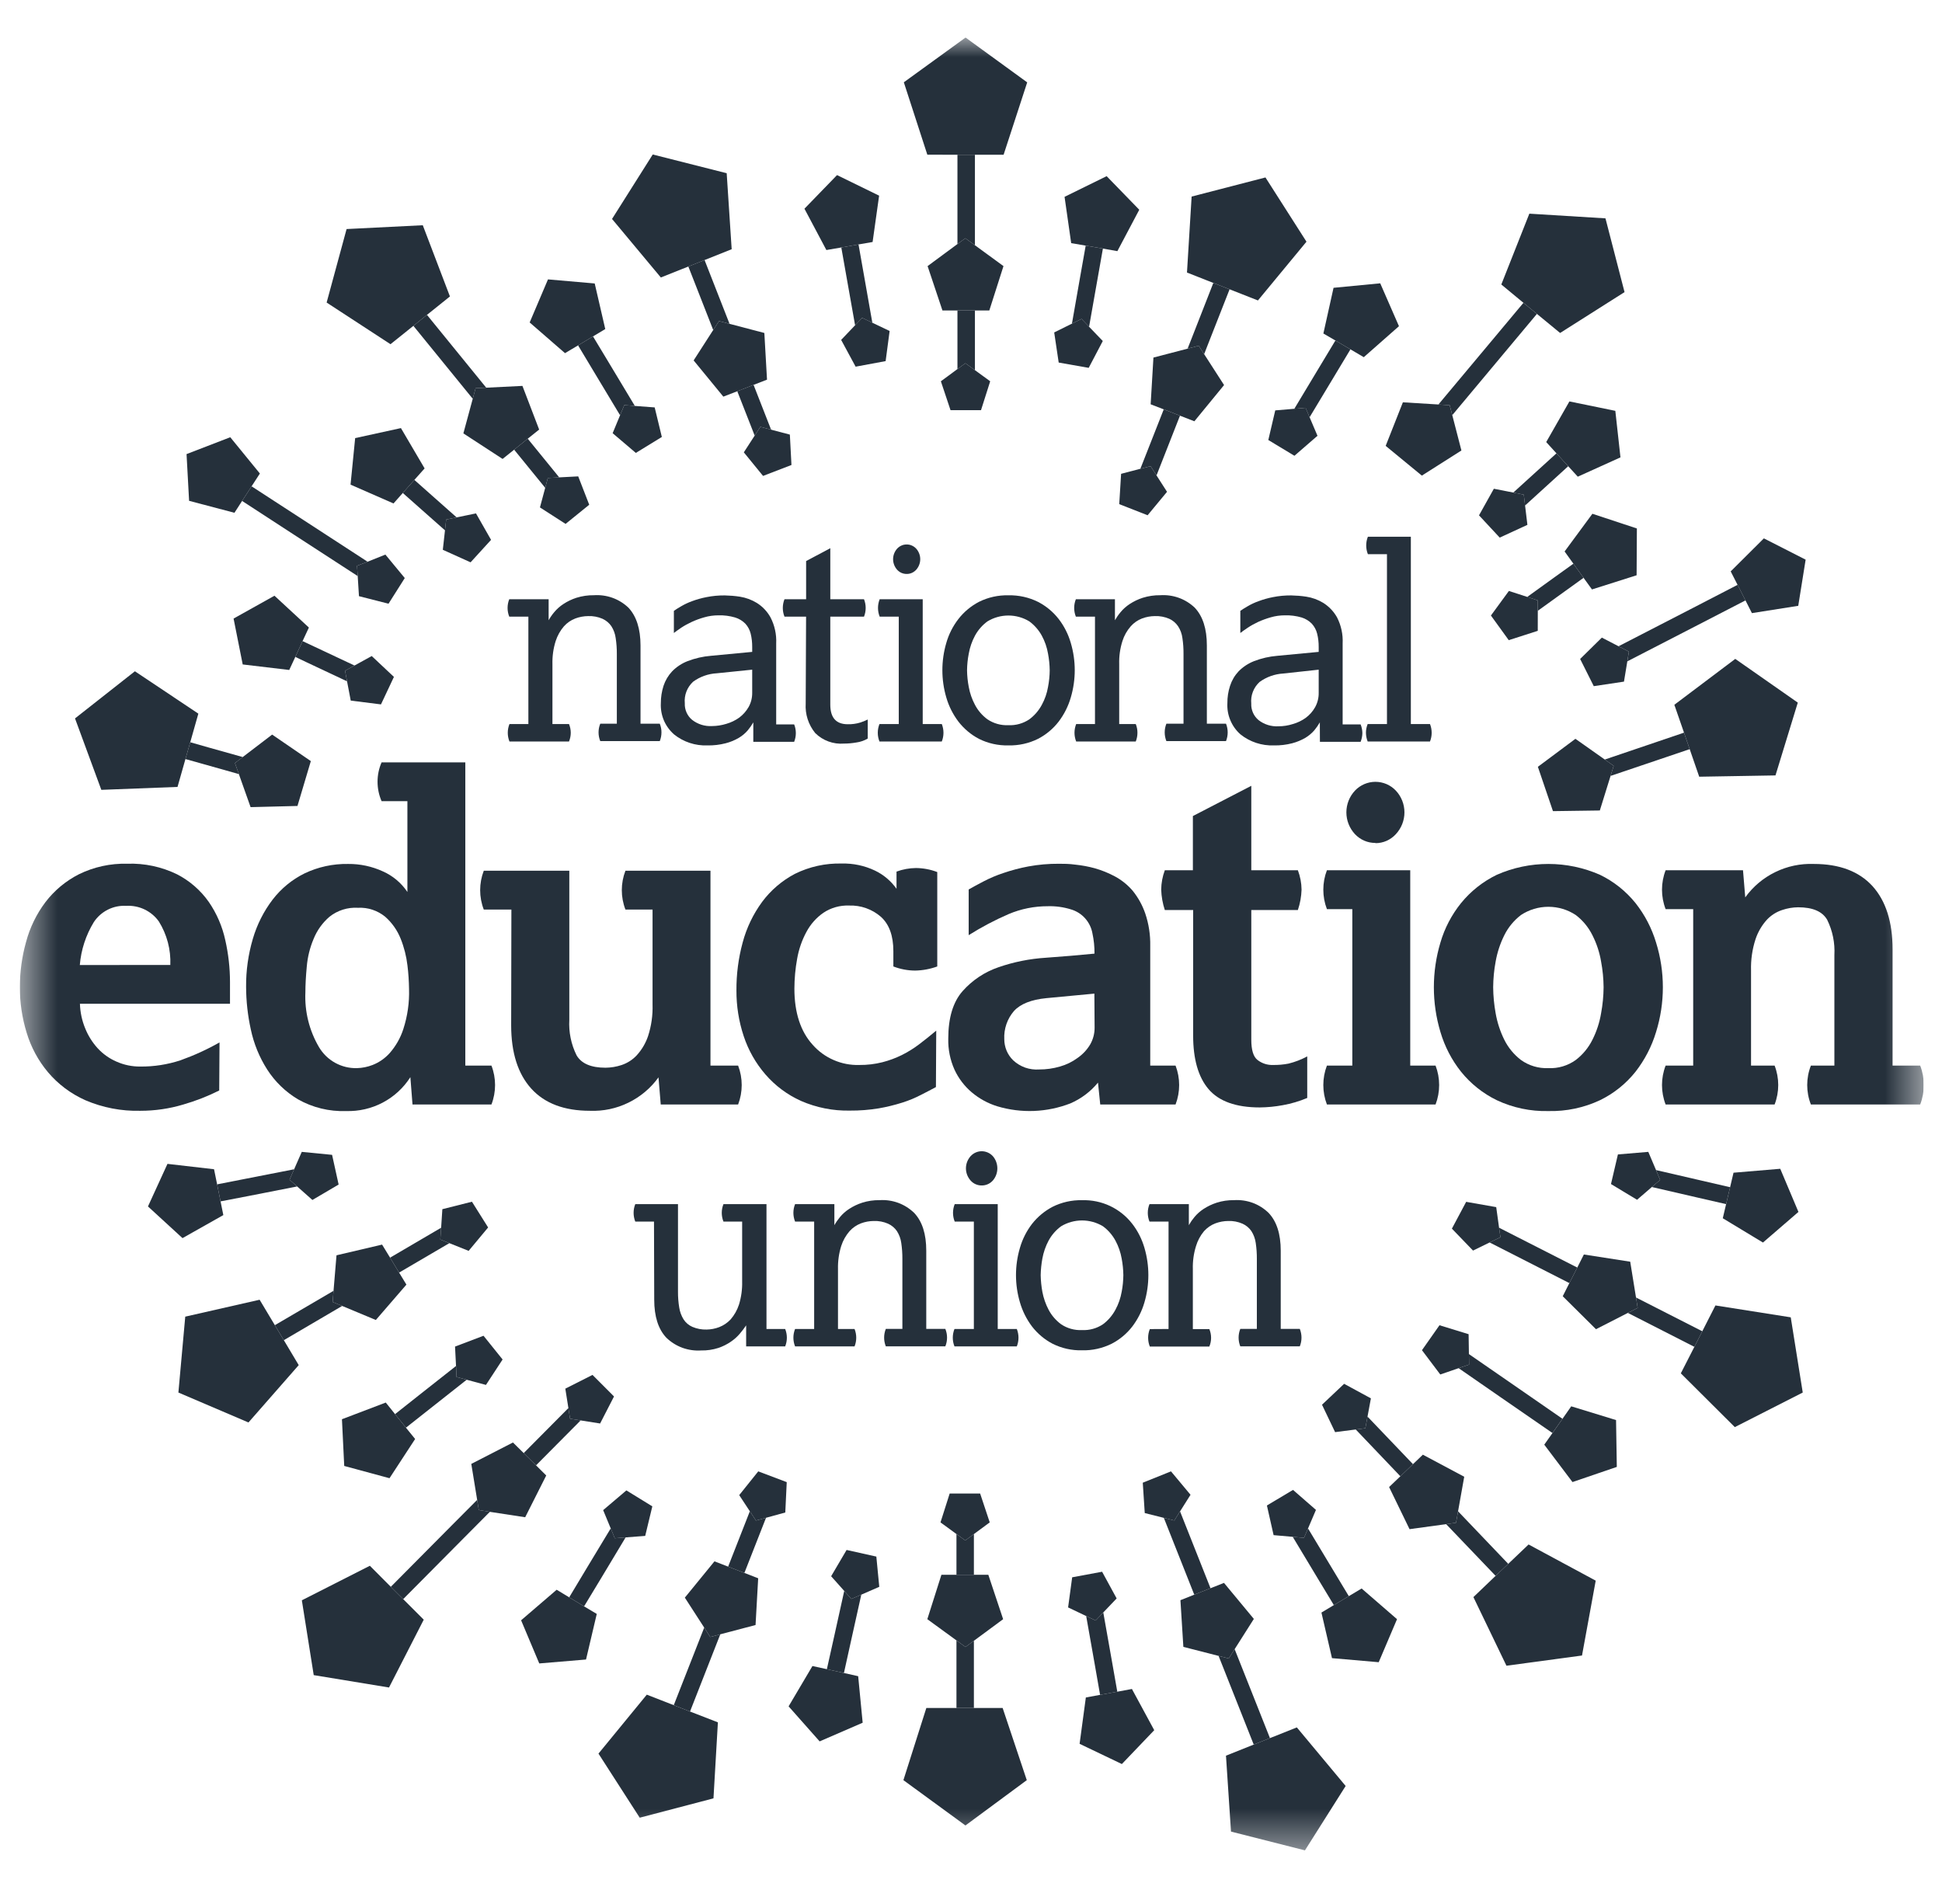 <svg width="51" height="50" viewBox="0 0 51 50" fill="none" xmlns="http://www.w3.org/2000/svg">
<g clip-path="url(#clip0_1281_4237)">
<mask id="mask0_1281_4237" style="mask-type:luminance" maskUnits="userSpaceOnUse" x="0" y="0" width="51" height="49">
<path d="M50.516 0.986H0.516V48.592H50.516V0.986Z" fill="white"/>
</mask>
<g mask="url(#mask0_1281_4237)">
<path d="M5.757 28.637C5.454 28.789 5.138 28.912 4.812 29.006C4.448 29.115 4.07 29.17 3.689 29.17C3.192 29.183 2.697 29.088 2.24 28.892C1.861 28.723 1.525 28.471 1.258 28.155C1.003 27.851 0.813 27.497 0.699 27.117C0.58 26.729 0.52 26.325 0.521 25.919C0.522 25.519 0.577 25.12 0.685 24.734C0.785 24.359 0.957 24.006 1.19 23.695C1.424 23.387 1.725 23.136 2.07 22.96C2.465 22.766 2.901 22.671 3.34 22.682C3.793 22.666 4.243 22.762 4.65 22.96C4.982 23.131 5.267 23.379 5.482 23.684C5.691 23.987 5.838 24.328 5.916 24.687C5.998 25.049 6.04 25.419 6.04 25.79V26.359H2.099C2.106 26.581 2.152 26.799 2.237 27.005C2.314 27.197 2.425 27.374 2.564 27.527C2.702 27.677 2.869 27.796 3.055 27.877C3.254 27.966 3.469 28.011 3.686 28.008C4.043 28.012 4.398 27.956 4.737 27.845C5.093 27.718 5.437 27.561 5.765 27.375L5.757 28.637ZM4.473 25.341C4.49 24.938 4.384 24.539 4.171 24.197C4.074 24.061 3.944 23.953 3.793 23.881C3.642 23.81 3.476 23.778 3.309 23.788C3.143 23.779 2.978 23.814 2.83 23.889C2.682 23.964 2.556 24.076 2.464 24.215C2.255 24.557 2.129 24.943 2.096 25.342L4.473 25.341Z" fill="#25303B"/>
<path d="M10.777 28.287C10.597 28.569 10.347 28.799 10.051 28.955C9.755 29.111 9.424 29.187 9.089 29.177C8.647 29.193 8.209 29.086 7.824 28.868C7.497 28.673 7.221 28.405 7.016 28.085C6.811 27.764 6.666 27.408 6.587 27.035C6.506 26.667 6.464 26.291 6.463 25.914C6.459 25.487 6.52 25.061 6.641 24.651C6.75 24.28 6.925 23.932 7.159 23.625C7.382 23.335 7.668 23.099 7.996 22.937C8.353 22.766 8.745 22.681 9.142 22.688C9.458 22.685 9.77 22.752 10.057 22.884C10.318 23 10.54 23.187 10.699 23.424V21.039H10.021C9.951 20.878 9.915 20.705 9.915 20.529C9.915 20.354 9.951 20.18 10.021 20.02H12.22V27.983H12.906C13.033 28.312 13.033 28.676 12.906 29.005H10.833L10.777 28.287ZM9.374 28.05C9.515 28.046 9.654 28.018 9.785 27.967C9.956 27.9 10.108 27.794 10.231 27.658C10.393 27.474 10.517 27.258 10.592 27.024C10.702 26.685 10.753 26.329 10.742 25.973C10.739 25.765 10.726 25.557 10.7 25.351C10.672 25.111 10.612 24.875 10.522 24.651C10.434 24.43 10.296 24.234 10.118 24.076C9.916 23.91 9.66 23.825 9.399 23.839C9.129 23.823 8.862 23.907 8.651 24.076C8.468 24.234 8.325 24.433 8.235 24.658C8.137 24.89 8.077 25.136 8.056 25.387C8.032 25.643 8.02 25.867 8.02 26.057C7.997 26.561 8.121 27.062 8.377 27.498C8.479 27.67 8.624 27.812 8.799 27.909C8.974 28.006 9.171 28.055 9.371 28.05H9.374Z" fill="#25303B"/>
<path d="M13.43 23.886H12.705C12.578 23.558 12.578 23.195 12.705 22.866H14.951V26.781C14.933 27.102 14.998 27.423 15.141 27.712C15.268 27.93 15.521 28.039 15.901 28.039C16.045 28.038 16.187 28.014 16.323 27.969C16.475 27.918 16.612 27.831 16.721 27.714C16.854 27.568 16.956 27.396 17.019 27.209C17.106 26.941 17.146 26.66 17.137 26.378V23.886H16.425C16.298 23.558 16.298 23.195 16.425 22.866H18.658V27.983H19.384C19.51 28.312 19.51 28.676 19.384 29.005H17.352L17.293 28.292C17.089 28.576 16.817 28.804 16.503 28.957C16.189 29.111 15.841 29.184 15.492 29.17C14.817 29.17 14.304 28.976 13.952 28.588C13.601 28.2 13.425 27.647 13.424 26.928L13.43 23.886Z" fill="#25303B"/>
<path d="M24.579 28.547C24.461 28.611 24.327 28.681 24.181 28.755C24.024 28.836 23.859 28.904 23.69 28.957C23.49 29.02 23.285 29.07 23.078 29.106C22.828 29.147 22.576 29.167 22.323 29.165C21.879 29.175 21.439 29.087 21.033 28.91C20.675 28.748 20.358 28.512 20.101 28.215C19.846 27.92 19.652 27.578 19.53 27.207C19.402 26.821 19.338 26.416 19.34 26.009C19.337 25.585 19.392 25.162 19.503 24.753C19.605 24.368 19.779 24.006 20.014 23.685C20.242 23.378 20.537 23.126 20.875 22.948C21.257 22.759 21.679 22.666 22.105 22.677C22.405 22.669 22.702 22.732 22.973 22.86C23.202 22.968 23.398 23.134 23.544 23.34V22.889C23.708 22.828 23.881 22.797 24.055 22.795C24.246 22.797 24.435 22.832 24.614 22.901V25.38C24.427 25.448 24.23 25.485 24.031 25.488C23.836 25.487 23.643 25.45 23.461 25.38V24.978C23.461 24.574 23.352 24.273 23.134 24.076C22.903 23.875 22.605 23.77 22.3 23.78C22.06 23.771 21.824 23.837 21.624 23.97C21.437 24.1 21.285 24.272 21.178 24.473C21.059 24.693 20.977 24.932 20.934 25.179C20.887 25.437 20.863 25.699 20.862 25.962C20.862 26.594 21.026 27.088 21.339 27.433C21.491 27.607 21.68 27.745 21.893 27.837C22.105 27.93 22.335 27.974 22.567 27.967C22.771 27.969 22.975 27.945 23.173 27.895C23.349 27.85 23.52 27.787 23.684 27.706C23.845 27.625 23.999 27.53 24.142 27.421C24.288 27.31 24.437 27.192 24.587 27.065L24.579 28.547Z" fill="#25303B"/>
<path d="M28.835 28.43C28.64 28.667 28.392 28.854 28.11 28.976C27.496 29.214 26.821 29.241 26.19 29.052C25.944 28.976 25.716 28.851 25.519 28.685C25.327 28.522 25.173 28.32 25.067 28.091C24.952 27.835 24.896 27.555 24.903 27.274C24.903 26.729 25.028 26.314 25.278 26.029C25.533 25.741 25.859 25.524 26.223 25.4C26.624 25.261 27.041 25.178 27.464 25.151C27.913 25.119 28.339 25.083 28.743 25.043C28.745 24.864 28.727 24.686 28.689 24.511C28.663 24.364 28.596 24.227 28.497 24.116C28.397 24.004 28.268 23.923 28.124 23.881C27.928 23.82 27.724 23.792 27.518 23.798C27.163 23.797 26.812 23.867 26.485 24.006C26.123 24.163 25.773 24.348 25.439 24.558V23.358C25.549 23.296 25.68 23.224 25.83 23.146C25.997 23.059 26.17 22.986 26.348 22.927C26.562 22.854 26.78 22.796 27.003 22.754C27.269 22.705 27.539 22.681 27.81 22.683C27.929 22.683 28.072 22.683 28.239 22.706C28.411 22.724 28.582 22.755 28.75 22.801C28.933 22.853 29.111 22.925 29.279 23.015C29.457 23.111 29.617 23.24 29.748 23.394C29.891 23.572 30.002 23.773 30.076 23.988C30.169 24.263 30.213 24.552 30.207 24.842V27.983H30.872C30.998 28.312 30.998 28.676 30.872 29.005H28.894L28.835 28.43ZM28.74 26.093L27.479 26.212C27.083 26.251 26.8 26.363 26.629 26.549C26.452 26.754 26.36 27.02 26.374 27.291C26.374 27.393 26.395 27.495 26.434 27.59C26.474 27.685 26.533 27.771 26.606 27.843C26.697 27.928 26.805 27.994 26.922 28.036C27.04 28.077 27.165 28.094 27.289 28.085C27.474 28.086 27.659 28.06 27.836 28.008C28.003 27.961 28.16 27.885 28.299 27.782C28.432 27.69 28.544 27.571 28.627 27.433C28.707 27.296 28.748 27.14 28.746 26.982L28.74 26.093Z" fill="#25303B"/>
<path d="M31.334 23.898H30.59C30.533 23.725 30.501 23.545 30.495 23.363C30.497 23.189 30.529 23.017 30.59 22.853H31.327V21.43L32.861 20.636V22.853H34.084C34.146 23.016 34.179 23.189 34.181 23.363C34.175 23.545 34.143 23.725 34.084 23.898H32.861V27.302C32.861 27.572 32.914 27.75 33.025 27.836C33.142 27.927 33.287 27.973 33.434 27.967C33.57 27.969 33.706 27.957 33.839 27.931C34.01 27.889 34.175 27.825 34.33 27.742V28.833C34.124 28.92 33.908 28.984 33.688 29.023C33.488 29.06 33.285 29.08 33.082 29.082C32.455 29.082 32.008 28.918 31.738 28.601C31.468 28.284 31.334 27.812 31.334 27.196V23.898Z" fill="#25303B"/>
<path d="M35.514 27.983V23.875H34.847C34.721 23.546 34.721 23.182 34.847 22.853H37.035V27.983H37.7C37.826 28.312 37.826 28.676 37.7 29.005H34.847C34.721 28.676 34.721 28.312 34.847 27.983H35.514ZM36.121 22.136C36.021 22.137 35.921 22.117 35.828 22.077C35.736 22.037 35.653 21.979 35.584 21.906C35.439 21.75 35.358 21.546 35.358 21.333C35.358 21.121 35.439 20.916 35.584 20.762C35.653 20.689 35.736 20.631 35.829 20.591C35.921 20.552 36.02 20.531 36.12 20.531C36.221 20.531 36.32 20.552 36.413 20.591C36.505 20.631 36.588 20.689 36.657 20.762C36.802 20.916 36.883 21.121 36.883 21.333C36.883 21.546 36.802 21.75 36.657 21.906C36.589 21.98 36.506 22.04 36.414 22.081C36.322 22.122 36.222 22.142 36.121 22.142V22.136Z" fill="#25303B"/>
<path d="M40.664 29.177C40.196 29.189 39.731 29.091 39.308 28.892C38.944 28.715 38.624 28.46 38.37 28.145C38.123 27.835 37.94 27.48 37.828 27.101C37.598 26.335 37.598 25.518 37.828 24.752C37.938 24.374 38.123 24.022 38.37 23.715C38.625 23.402 38.945 23.149 39.308 22.973C39.735 22.785 40.196 22.688 40.663 22.688C41.129 22.688 41.591 22.785 42.018 22.973C42.38 23.148 42.698 23.402 42.951 23.715C43.195 24.024 43.378 24.376 43.491 24.752C43.729 25.517 43.729 26.336 43.491 27.101C43.377 27.479 43.194 27.833 42.951 28.145C42.7 28.46 42.381 28.716 42.018 28.892C41.595 29.091 41.131 29.188 40.664 29.177ZM40.664 28.05C40.92 28.062 41.174 27.986 41.382 27.836C41.568 27.694 41.718 27.511 41.821 27.302C41.931 27.084 42.007 26.85 42.047 26.609C42.089 26.384 42.111 26.155 42.113 25.926C42.111 25.699 42.089 25.474 42.047 25.251C42.007 25.012 41.931 24.78 41.821 24.563C41.718 24.353 41.568 24.171 41.382 24.029C41.169 23.888 40.919 23.813 40.663 23.813C40.407 23.813 40.157 23.888 39.943 24.029C39.758 24.171 39.607 24.353 39.504 24.563C39.396 24.78 39.32 25.012 39.278 25.251C39.236 25.474 39.215 25.699 39.213 25.926C39.215 26.155 39.237 26.384 39.278 26.609C39.32 26.85 39.396 27.083 39.504 27.302C39.607 27.511 39.758 27.694 39.943 27.836C40.153 27.986 40.406 28.061 40.664 28.05Z" fill="#25303B"/>
<path d="M44.466 27.983V23.875H43.742C43.615 23.546 43.615 23.182 43.742 22.853H45.774L45.833 23.566C46.037 23.282 46.308 23.054 46.623 22.901C46.937 22.747 47.285 22.675 47.634 22.688C48.306 22.688 48.819 22.882 49.173 23.268C49.525 23.657 49.702 24.21 49.702 24.931V27.983H50.427C50.554 28.312 50.554 28.676 50.427 29.005H47.557C47.428 28.677 47.428 28.312 47.557 27.983H48.174V25.084C48.192 24.763 48.127 24.442 47.984 24.153C47.857 23.935 47.605 23.826 47.223 23.826C47.079 23.827 46.937 23.852 46.801 23.898C46.648 23.948 46.511 24.036 46.401 24.153C46.269 24.299 46.168 24.471 46.105 24.658C46.017 24.925 45.977 25.206 45.985 25.488V27.983H46.604C46.731 28.312 46.731 28.676 46.604 29.005H43.742C43.615 28.676 43.615 28.312 43.742 27.983H44.466Z" fill="#25303B"/>
<path d="M13.876 19.014V16.194H13.374C13.315 16.047 13.315 15.883 13.374 15.736H14.408V16.288C14.45 16.213 14.499 16.142 14.555 16.076C14.624 15.993 14.705 15.921 14.796 15.862C14.902 15.792 15.017 15.737 15.138 15.698C15.286 15.652 15.441 15.629 15.596 15.631C15.762 15.62 15.928 15.643 16.085 15.699C16.241 15.755 16.384 15.844 16.504 15.958C16.714 16.183 16.82 16.513 16.821 16.95V19.005H17.327C17.356 19.077 17.372 19.155 17.371 19.233C17.371 19.312 17.356 19.389 17.327 19.462H15.764C15.734 19.389 15.719 19.312 15.719 19.233C15.719 19.155 15.734 19.077 15.764 19.005H16.199V17.173C16.2 17.034 16.19 16.895 16.169 16.757C16.155 16.646 16.116 16.539 16.055 16.444C15.997 16.359 15.916 16.292 15.822 16.249C15.704 16.198 15.575 16.174 15.446 16.179C15.331 16.18 15.217 16.201 15.11 16.241C14.995 16.285 14.893 16.355 14.81 16.447C14.713 16.56 14.639 16.692 14.593 16.834C14.531 17.03 14.503 17.234 14.508 17.439V19.014H14.943C14.973 19.087 14.989 19.165 14.989 19.243C14.989 19.322 14.973 19.399 14.943 19.472H13.379C13.35 19.399 13.335 19.322 13.335 19.243C13.335 19.165 13.35 19.087 13.379 19.014H13.876Z" fill="#25303B"/>
<path d="M19.783 18.97C19.74 19.045 19.691 19.115 19.636 19.181C19.57 19.258 19.491 19.324 19.403 19.376C19.295 19.44 19.178 19.488 19.056 19.519C18.901 19.559 18.741 19.578 18.581 19.575C18.262 19.588 17.948 19.485 17.699 19.284C17.584 19.182 17.493 19.056 17.433 18.915C17.374 18.773 17.347 18.62 17.355 18.467C17.354 18.312 17.378 18.158 17.425 18.011C17.472 17.869 17.549 17.739 17.651 17.63C17.766 17.513 17.904 17.421 18.057 17.362C18.254 17.286 18.46 17.239 18.67 17.222L19.754 17.119V16.993C19.755 16.874 19.742 16.755 19.714 16.64C19.69 16.542 19.642 16.453 19.574 16.378C19.499 16.302 19.406 16.246 19.303 16.215C19.163 16.174 19.016 16.155 18.87 16.159C18.742 16.159 18.615 16.176 18.493 16.212C18.381 16.243 18.271 16.284 18.166 16.332C18.071 16.376 17.979 16.426 17.892 16.483C17.812 16.538 17.746 16.584 17.697 16.623V16.042C17.746 16.007 17.81 15.966 17.889 15.921C17.979 15.868 18.074 15.824 18.172 15.788C18.296 15.742 18.424 15.706 18.554 15.681C18.712 15.649 18.872 15.635 19.033 15.636C19.165 15.639 19.297 15.649 19.428 15.669C19.586 15.694 19.737 15.749 19.873 15.832C20.025 15.926 20.149 16.058 20.235 16.213C20.344 16.424 20.396 16.661 20.384 16.898V19.023H20.856C20.885 19.095 20.9 19.173 20.9 19.251C20.9 19.33 20.885 19.407 20.856 19.48H19.783V18.97ZM19.754 17.586L18.824 17.681C18.599 17.693 18.383 17.77 18.201 17.903C18.124 17.975 18.064 18.063 18.026 18.161C17.988 18.26 17.974 18.365 17.984 18.47C17.98 18.552 17.996 18.634 18.029 18.709C18.062 18.784 18.112 18.851 18.175 18.903C18.324 19.02 18.511 19.078 18.699 19.067C18.827 19.066 18.954 19.046 19.076 19.008C19.198 18.973 19.312 18.918 19.415 18.844C19.514 18.77 19.597 18.676 19.659 18.568C19.724 18.453 19.756 18.322 19.754 18.189V17.586Z" fill="#25303B"/>
<path d="M21.169 16.194H20.602C20.543 16.047 20.543 15.883 20.602 15.736H21.17V14.734L21.805 14.396V15.736H22.69C22.749 15.883 22.749 16.047 22.69 16.194H21.805V18.505C21.805 18.848 21.958 19.019 22.262 19.019C22.373 19.022 22.484 19.007 22.59 18.975C22.658 18.954 22.724 18.927 22.788 18.895V19.395C22.697 19.449 22.595 19.484 22.49 19.498C22.382 19.517 22.272 19.527 22.163 19.527C22.024 19.538 21.886 19.519 21.756 19.471C21.626 19.424 21.508 19.349 21.409 19.251C21.231 19.033 21.141 18.756 21.159 18.475L21.169 16.194Z" fill="#25303B"/>
<path d="M23.603 19.014V16.194H23.102C23.043 16.047 23.043 15.883 23.102 15.736H24.232V19.014H24.733C24.762 19.087 24.777 19.165 24.777 19.243C24.777 19.322 24.762 19.399 24.733 19.472H23.096C23.067 19.399 23.052 19.322 23.052 19.243C23.052 19.165 23.067 19.087 23.096 19.014H23.603ZM23.811 15.072C23.764 15.073 23.717 15.063 23.673 15.044C23.63 15.025 23.591 14.996 23.559 14.961C23.492 14.885 23.454 14.787 23.454 14.685C23.454 14.583 23.492 14.485 23.559 14.409C23.591 14.374 23.63 14.346 23.673 14.327C23.716 14.307 23.763 14.298 23.811 14.298C23.858 14.298 23.905 14.307 23.948 14.327C23.991 14.346 24.03 14.374 24.062 14.409C24.129 14.485 24.167 14.583 24.167 14.685C24.167 14.787 24.129 14.885 24.062 14.961C24.03 14.996 23.992 15.024 23.948 15.044C23.905 15.063 23.859 15.073 23.811 15.072Z" fill="#25303B"/>
<path d="M26.482 19.575C26.213 19.581 25.947 19.522 25.707 19.402C25.497 19.291 25.314 19.137 25.169 18.949C25.025 18.759 24.917 18.544 24.851 18.315C24.714 17.848 24.714 17.352 24.851 16.885C24.916 16.657 25.024 16.444 25.169 16.256C25.314 16.069 25.498 15.916 25.707 15.806C25.947 15.686 26.213 15.627 26.482 15.633C26.752 15.627 27.02 15.686 27.261 15.806C27.472 15.915 27.657 16.068 27.803 16.256C27.948 16.444 28.055 16.657 28.121 16.885C28.259 17.352 28.259 17.848 28.121 18.315C28.055 18.544 27.947 18.759 27.803 18.949C27.658 19.137 27.473 19.292 27.261 19.402C27.02 19.522 26.752 19.581 26.482 19.575ZM26.482 19.044C26.677 19.053 26.87 18.999 27.032 18.89C27.168 18.789 27.28 18.659 27.36 18.509C27.44 18.363 27.495 18.204 27.523 18.039C27.551 17.894 27.566 17.748 27.567 17.601C27.565 17.455 27.55 17.309 27.523 17.166C27.495 17.001 27.44 16.841 27.36 16.694C27.279 16.546 27.167 16.418 27.032 16.318C26.866 16.217 26.676 16.164 26.482 16.164C26.288 16.164 26.098 16.217 25.932 16.318C25.796 16.417 25.684 16.546 25.604 16.694C25.525 16.841 25.47 17.001 25.441 17.166C25.413 17.309 25.398 17.455 25.396 17.601C25.398 17.748 25.413 17.894 25.441 18.039C25.47 18.203 25.526 18.362 25.604 18.509C25.683 18.659 25.795 18.79 25.932 18.89C26.094 18.999 26.287 19.053 26.482 19.044Z" fill="#25303B"/>
<path d="M28.756 19.014V16.194H28.254C28.195 16.047 28.195 15.883 28.254 15.736H29.28V16.288C29.323 16.213 29.372 16.142 29.428 16.076C29.496 15.993 29.578 15.921 29.668 15.862C29.775 15.792 29.89 15.737 30.011 15.698C30.159 15.652 30.314 15.629 30.469 15.631C30.635 15.62 30.801 15.643 30.957 15.699C31.113 15.755 31.256 15.844 31.376 15.958C31.588 16.183 31.694 16.513 31.694 16.95V19.005H32.197C32.226 19.077 32.241 19.155 32.241 19.233C32.241 19.312 32.226 19.389 32.197 19.462H30.631C30.602 19.389 30.587 19.312 30.587 19.233C30.587 19.155 30.602 19.077 30.631 19.005H31.081V17.173C31.082 17.034 31.073 16.895 31.052 16.757C31.038 16.645 30.999 16.538 30.937 16.444C30.879 16.359 30.799 16.291 30.705 16.249C30.586 16.198 30.457 16.174 30.328 16.179C30.213 16.18 30.1 16.201 29.992 16.241C29.878 16.285 29.776 16.356 29.695 16.447C29.596 16.56 29.522 16.692 29.477 16.834C29.415 17.03 29.386 17.234 29.392 17.439V19.014H29.827C29.856 19.087 29.872 19.165 29.871 19.243C29.871 19.322 29.856 19.399 29.827 19.472H28.262C28.233 19.399 28.218 19.322 28.218 19.243C28.218 19.165 28.233 19.087 28.262 19.014H28.756Z" fill="#25303B"/>
<path d="M34.661 18.97C34.618 19.045 34.568 19.115 34.514 19.181C34.447 19.258 34.368 19.323 34.281 19.376C34.172 19.439 34.056 19.487 33.934 19.519C33.778 19.559 33.618 19.578 33.457 19.575C33.138 19.587 32.824 19.484 32.575 19.284C32.46 19.182 32.37 19.056 32.311 18.914C32.251 18.773 32.225 18.62 32.233 18.467C32.231 18.312 32.255 18.158 32.303 18.011C32.349 17.869 32.425 17.739 32.527 17.63C32.642 17.513 32.78 17.422 32.933 17.362C33.13 17.286 33.336 17.239 33.546 17.222L34.631 17.119V16.993C34.632 16.874 34.619 16.755 34.59 16.64C34.566 16.542 34.518 16.453 34.45 16.378C34.375 16.302 34.283 16.246 34.181 16.215C34.04 16.174 33.893 16.155 33.745 16.159C33.618 16.159 33.491 16.176 33.369 16.212C33.257 16.244 33.147 16.284 33.041 16.332C32.947 16.376 32.856 16.426 32.77 16.483C32.688 16.538 32.622 16.584 32.573 16.623V16.042C32.622 16.007 32.686 15.966 32.765 15.921C32.855 15.868 32.951 15.823 33.05 15.788C33.173 15.742 33.3 15.706 33.43 15.681C33.588 15.649 33.748 15.635 33.909 15.636C34.041 15.639 34.173 15.649 34.304 15.669C34.462 15.693 34.614 15.749 34.751 15.832C34.902 15.927 35.026 16.058 35.113 16.213C35.221 16.425 35.272 16.661 35.26 16.898V19.023H35.732C35.761 19.095 35.777 19.173 35.778 19.251C35.777 19.33 35.761 19.407 35.732 19.48H34.663L34.661 18.97ZM34.631 17.586L33.701 17.687C33.476 17.7 33.26 17.777 33.077 17.91C33 17.981 32.94 18.069 32.902 18.168C32.864 18.266 32.85 18.372 32.86 18.477C32.856 18.559 32.872 18.64 32.905 18.716C32.938 18.791 32.988 18.857 33.051 18.91C33.2 19.026 33.386 19.084 33.575 19.073C33.703 19.073 33.83 19.053 33.952 19.014C34.073 18.98 34.188 18.925 34.291 18.851C34.391 18.777 34.474 18.683 34.535 18.575C34.6 18.459 34.633 18.328 34.631 18.196V17.586Z" fill="#25303B"/>
<path d="M36.424 19.014V14.553H35.923C35.864 14.406 35.864 14.242 35.923 14.095H37.051V19.014H37.554C37.583 19.087 37.598 19.165 37.598 19.243C37.598 19.322 37.583 19.399 37.554 19.472H35.917C35.888 19.399 35.873 19.322 35.872 19.243C35.872 19.165 35.887 19.087 35.917 19.014H36.424Z" fill="#25303B"/>
<path d="M17.175 32.079H16.683C16.625 31.932 16.625 31.768 16.683 31.622H17.805V33.921C17.804 34.061 17.815 34.201 17.838 34.339C17.855 34.449 17.894 34.555 17.953 34.65C18.009 34.735 18.088 34.803 18.182 34.844C18.301 34.895 18.429 34.919 18.558 34.915C18.67 34.913 18.781 34.892 18.886 34.852C19.001 34.808 19.105 34.737 19.189 34.647C19.287 34.533 19.361 34.401 19.407 34.259C19.467 34.063 19.495 33.859 19.49 33.655V32.079H18.999C18.94 31.932 18.94 31.768 18.999 31.622H20.129V34.9H20.62C20.679 35.047 20.679 35.211 20.62 35.357H19.595V34.805C19.544 34.88 19.49 34.952 19.431 35.021C19.362 35.103 19.281 35.175 19.192 35.235C19.091 35.304 18.981 35.359 18.865 35.398C18.719 35.445 18.567 35.467 18.414 35.464C18.247 35.475 18.079 35.451 17.921 35.394C17.763 35.336 17.619 35.245 17.499 35.129C17.288 34.905 17.181 34.573 17.181 34.13L17.175 32.079Z" fill="#25303B"/>
<path d="M21.381 34.9V32.079H20.88C20.821 31.932 20.821 31.768 20.88 31.622H21.912V32.174C21.954 32.099 22.004 32.028 22.059 31.961C22.128 31.878 22.209 31.806 22.3 31.747C22.406 31.678 22.521 31.623 22.642 31.584C22.79 31.537 22.945 31.514 23.101 31.517C23.267 31.506 23.434 31.531 23.59 31.588C23.746 31.646 23.888 31.736 24.008 31.852C24.22 32.076 24.325 32.407 24.325 32.844V34.898H24.826C24.886 35.045 24.886 35.209 24.826 35.356H23.263C23.204 35.209 23.204 35.045 23.263 34.898H23.698V33.058C23.699 32.919 23.689 32.78 23.669 32.643C23.654 32.531 23.615 32.424 23.554 32.329C23.496 32.244 23.415 32.177 23.322 32.135C23.203 32.083 23.074 32.059 22.945 32.064C22.83 32.065 22.717 32.086 22.61 32.126C22.495 32.17 22.392 32.241 22.31 32.332C22.212 32.446 22.138 32.577 22.092 32.72C22.031 32.915 22.002 33.12 22.007 33.324V34.9H22.442C22.501 35.047 22.501 35.211 22.442 35.357H20.88C20.821 35.211 20.821 35.047 20.88 34.9H21.381Z" fill="#25303B"/>
<path d="M25.575 34.9V32.079H25.072C25.013 31.932 25.013 31.768 25.072 31.622H26.202V34.9H26.703C26.762 35.047 26.762 35.211 26.703 35.357H25.066C25.007 35.211 25.007 35.047 25.066 34.9H25.575ZM25.781 31.131C25.726 31.132 25.672 31.12 25.621 31.098C25.571 31.076 25.526 31.043 25.49 31.002C25.411 30.914 25.367 30.8 25.367 30.682C25.367 30.563 25.411 30.45 25.49 30.361C25.527 30.321 25.572 30.288 25.622 30.266C25.672 30.244 25.726 30.232 25.781 30.232C25.836 30.232 25.89 30.244 25.941 30.266C25.991 30.288 26.036 30.321 26.073 30.361C26.15 30.45 26.192 30.564 26.192 30.682C26.192 30.799 26.15 30.913 26.073 31.002C26.036 31.043 25.991 31.076 25.941 31.098C25.891 31.12 25.836 31.132 25.781 31.131Z" fill="#25303B"/>
<path d="M28.416 35.46C28.147 35.467 27.881 35.407 27.641 35.287C27.431 35.177 27.247 35.022 27.102 34.834C26.959 34.644 26.851 34.429 26.785 34.2C26.647 33.734 26.647 33.237 26.785 32.77C26.85 32.543 26.958 32.329 27.102 32.141C27.248 31.955 27.432 31.802 27.641 31.692C27.881 31.572 28.147 31.512 28.416 31.518C28.67 31.51 28.922 31.562 29.152 31.67C29.382 31.779 29.582 31.94 29.737 32.141C29.882 32.329 29.989 32.543 30.055 32.77C30.192 33.237 30.192 33.734 30.055 34.2C29.989 34.429 29.881 34.644 29.737 34.834C29.591 35.023 29.407 35.177 29.195 35.287C28.953 35.407 28.686 35.467 28.416 35.46ZM28.416 34.929C28.611 34.938 28.804 34.885 28.966 34.776C29.102 34.674 29.213 34.544 29.293 34.395C29.373 34.248 29.428 34.089 29.457 33.924C29.485 33.78 29.499 33.633 29.501 33.486C29.499 33.34 29.484 33.195 29.457 33.051C29.428 32.886 29.373 32.727 29.293 32.579C29.213 32.432 29.101 32.303 28.966 32.203C28.8 32.103 28.61 32.05 28.416 32.05C28.222 32.05 28.032 32.103 27.866 32.203C27.73 32.303 27.618 32.431 27.538 32.579C27.459 32.727 27.404 32.887 27.374 33.051C27.348 33.195 27.333 33.34 27.33 33.486C27.333 33.633 27.348 33.78 27.374 33.924C27.405 34.088 27.46 34.247 27.538 34.395C27.617 34.545 27.729 34.675 27.866 34.776C28.028 34.885 28.221 34.938 28.416 34.929Z" fill="#25303B"/>
<path d="M30.688 34.9V32.079H30.187C30.128 31.932 30.128 31.768 30.187 31.622H31.221V32.174C31.263 32.099 31.312 32.028 31.368 31.961C31.437 31.878 31.518 31.806 31.609 31.747C31.715 31.678 31.83 31.623 31.951 31.584C32.099 31.537 32.254 31.514 32.409 31.517C32.576 31.506 32.742 31.531 32.899 31.588C33.055 31.646 33.197 31.736 33.316 31.852C33.528 32.076 33.634 32.407 33.634 32.844V34.898H34.135C34.194 35.045 34.194 35.209 34.135 35.356H32.572C32.513 35.209 32.513 35.045 32.572 34.898H33.007V33.058C33.008 32.919 32.998 32.78 32.978 32.643C32.963 32.531 32.924 32.424 32.863 32.329C32.805 32.244 32.724 32.177 32.63 32.135C32.512 32.083 32.383 32.059 32.254 32.064C32.139 32.065 32.026 32.086 31.918 32.126C31.803 32.17 31.701 32.241 31.619 32.332C31.523 32.447 31.452 32.58 31.409 32.723C31.348 32.919 31.32 33.123 31.326 33.328V34.903H31.759C31.79 34.975 31.805 35.053 31.805 35.132C31.805 35.211 31.79 35.288 31.759 35.361H30.196C30.137 35.214 30.137 35.05 30.196 34.903L30.688 34.9Z" fill="#25303B"/>
<path d="M5.621 30.705L4.398 30.564L3.886 31.682L4.793 32.514L5.865 31.909L5.792 31.549L5.702 31.102L5.621 30.705Z" fill="#25303B"/>
<path d="M8.893 31.107L8.721 30.327L7.925 30.249L7.724 30.706L7.604 30.981L7.804 31.157L8.204 31.512L8.893 31.107Z" fill="#25303B"/>
<path d="M14.077 38.481L13.753 38.159L13.471 37.881L12.377 38.443L12.531 39.388L12.574 39.656L12.865 39.702L13.792 39.844L14.345 38.747L14.077 38.481Z" fill="#25303B"/>
<path d="M10.216 44.315L11.128 42.534L10.588 41.994L10.263 41.671L9.713 41.118L7.927 42.025L8.239 43.99L10.216 44.315Z" fill="#25303B"/>
<path d="M16.125 36.672L15.56 36.106L14.846 36.467L14.927 36.977L14.971 37.257L15.249 37.301L15.76 37.382L16.125 36.672Z" fill="#25303B"/>
<path d="M25.144 6.409L24.36 6.988L24.75 8.153H25.144H25.603H25.981L26.353 6.988L25.603 6.44L25.351 6.257L25.144 6.409Z" fill="#25303B"/>
<path d="M25.144 9.692L24.709 10.013L24.962 10.771H25.763L26.004 10.013L25.603 9.72L25.352 9.539L25.144 9.692Z" fill="#25303B"/>
<path d="M26.356 4.064L26.976 2.163L25.357 0.986L23.736 2.161L24.353 4.062L25.144 4.064H25.603H26.356Z" fill="#25303B"/>
<path d="M22.916 6.355L23.087 5.138L21.982 4.598L21.126 5.481L21.702 6.566L22.094 6.499L22.546 6.419L22.916 6.355Z" fill="#25303B"/>
<path d="M22.642 8.347L22.456 8.542L22.09 8.926L22.47 9.629L23.258 9.483L23.363 8.692L22.909 8.475L22.642 8.347Z" fill="#25303B"/>
<path d="M10.034 32.684L8.837 32.965L8.759 33.898L8.736 34.191L8.986 34.295L9.87 34.664L10.673 33.735L10.481 33.419L10.244 33.027L10.034 32.684Z" fill="#25303B"/>
<path d="M6.818 34.132L4.865 34.576L4.685 36.569L6.525 37.355L7.845 35.849L7.454 35.194L7.218 34.8L6.818 34.132Z" fill="#25303B"/>
<path d="M11.801 32.646L12.307 32.849L12.819 32.234L12.394 31.558L11.617 31.754L11.585 32.241L11.563 32.551L11.801 32.646Z" fill="#25303B"/>
<path d="M29.344 6.595L29.919 5.508L29.062 4.626L27.957 5.169L28.131 6.385L28.512 6.45L28.964 6.528L29.344 6.595Z" fill="#25303B"/>
<path d="M28.151 8.499L27.685 8.73L27.803 9.521L28.591 9.66L28.961 8.955L28.601 8.581L28.403 8.375L28.151 8.499Z" fill="#25303B"/>
<path d="M6.374 19.881L6.17 20.038L6.273 20.328L6.581 21.196L7.812 21.165L8.163 19.987L7.147 19.291L6.374 19.881Z" fill="#25303B"/>
<path d="M5.209 18.741L3.543 17.628L1.97 18.866L2.661 20.742L4.662 20.665L4.87 19.933L4.996 19.492L5.209 18.741Z" fill="#25303B"/>
<path d="M11.816 7.785L11.103 5.915L9.102 6.015L8.578 7.945L10.255 9.039L10.856 8.557L11.213 8.269L11.816 7.785Z" fill="#25303B"/>
<path d="M14.159 11.281L13.72 10.134L12.769 10.181L12.49 10.194L12.415 10.472L12.169 11.381L13.199 12.052L13.502 11.809L13.859 11.521L14.159 11.281Z" fill="#25303B"/>
<path d="M14.686 12.536L14.386 12.552L14.318 12.811L14.18 13.325L14.853 13.758L15.474 13.255L15.185 12.51L14.686 12.536Z" fill="#25303B"/>
<path d="M19.215 6.545L19.084 4.549L17.142 4.057L16.073 5.75L17.355 7.287L18.077 6.999L18.503 6.829L19.215 6.545Z" fill="#25303B"/>
<path d="M20.143 9.97L20.073 8.744L19.159 8.504L18.883 8.432L18.73 8.666L18.216 9.465L18.996 10.416L19.363 10.274L19.79 10.107L20.143 9.97Z" fill="#25303B"/>
<path d="M20.743 11.413L20.25 11.283L19.968 11.209L19.819 11.439L19.534 11.879L20.039 12.498L20.785 12.211L20.743 11.413Z" fill="#25303B"/>
<path d="M15.895 8.641L15.618 7.444L14.391 7.337L13.91 8.468L14.838 9.274L15.181 9.07L15.573 8.834L15.895 8.641Z" fill="#25303B"/>
<path d="M16.672 10.66L16.395 10.639L16.284 10.905L16.089 11.376L16.698 11.894L17.381 11.475L17.193 10.699L16.672 10.66Z" fill="#25303B"/>
<path d="M8.112 16.48L7.208 15.644L6.134 16.244L6.374 17.449L7.596 17.594L7.755 17.251L7.946 16.836L8.112 16.48Z" fill="#25303B"/>
<path d="M9.31 17.477L9.062 17.614L9.114 17.892L9.211 18.398L10.005 18.498L10.345 17.776L9.762 17.228L9.31 17.477Z" fill="#25303B"/>
<path d="M6.825 12.435L6.047 11.482L4.899 11.925L4.966 13.152L6.157 13.466L6.358 13.155L6.607 12.771L6.825 12.435Z" fill="#25303B"/>
<path d="M9.653 14.751L9.376 14.858L9.394 15.128L9.427 15.656L10.203 15.854L10.63 15.18L10.121 14.564L9.653 14.751Z" fill="#25303B"/>
<path d="M11.151 12.301L10.529 11.242L9.327 11.505L9.206 12.727L10.334 13.221L10.578 12.946L10.882 12.603L11.151 12.301Z" fill="#25303B"/>
<path d="M11.992 13.587L11.717 13.644L11.686 13.927L11.629 14.438L12.358 14.767L12.896 14.177L12.5 13.482L11.992 13.587Z" fill="#25303B"/>
<path d="M42.014 21.284L42.296 20.376L42.378 20.111L42.144 19.946L41.373 19.402L40.387 20.137L40.783 21.301L42.014 21.284Z" fill="#25303B"/>
<path d="M44.624 20.397L46.627 20.363L47.213 18.451L45.571 17.303L43.971 18.508L44.225 19.24L44.374 19.673L44.624 20.397Z" fill="#25303B"/>
<path d="M46.298 32.63L47.23 31.826L46.752 30.693L45.525 30.796L45.435 31.177L45.33 31.622L45.243 31.992L46.298 32.63Z" fill="#25303B"/>
<path d="M43.49 30.727L43.287 30.249L42.489 30.316L42.307 31.094L42.992 31.507L43.38 31.172L43.598 30.986L43.49 30.727Z" fill="#25303B"/>
<path d="M42.964 34.073L42.812 33.133L41.595 32.944L41.422 33.287L41.214 33.695L41.04 34.04L41.913 34.906L42.75 34.478L43.008 34.346L42.964 34.073Z" fill="#25303B"/>
<path d="M47.028 34.594L45.05 34.282L44.705 34.96L44.497 35.369L44.141 36.065L45.559 37.477L47.343 36.569L47.028 34.594Z" fill="#25303B"/>
<path d="M39.368 32.241L39.293 31.7L38.504 31.561L38.129 32.265L38.684 32.841L39.12 32.628L39.404 32.491L39.368 32.241Z" fill="#25303B"/>
<path d="M46.008 16.101L47.225 15.909L47.419 14.697L46.322 14.138L45.451 15.005L45.631 15.358L45.839 15.767L46.008 16.101Z" fill="#25303B"/>
<path d="M42.648 17.9L42.736 17.367L42.777 17.112L42.505 16.971L42.067 16.744L41.497 17.305L41.855 18.019L42.648 17.9Z" fill="#25303B"/>
<path d="M33.035 7.89L34.31 6.347L33.233 4.66L31.294 5.162L31.172 7.157L31.864 7.43L32.291 7.597L33.035 7.89Z" fill="#25303B"/>
<path d="M31.188 9.156L30.291 9.39L30.218 10.617L30.562 10.75L30.988 10.916L31.366 11.063L32.146 10.112L31.623 9.3L31.481 9.079L31.188 9.156Z" fill="#25303B"/>
<path d="M29.948 12.31L29.442 12.443L29.393 13.239L30.138 13.531L30.648 12.915L30.372 12.485L30.217 12.242L29.948 12.31Z" fill="#25303B"/>
<path d="M38.071 10.642L37.775 10.622L36.842 10.565L36.39 11.709L37.34 12.49L38.379 11.83L38.139 10.902L38.071 10.642Z" fill="#25303B"/>
<path d="M40.971 8.744L42.663 7.671L42.162 5.734L40.163 5.611L39.427 7.471L40.008 7.952L40.362 8.243L40.971 8.744Z" fill="#25303B"/>
<path d="M41.435 12.518L42.556 12.011L42.421 10.789L41.215 10.542L40.606 11.609L40.875 11.905L41.184 12.243L41.435 12.518Z" fill="#25303B"/>
<path d="M40.112 13.783L40.051 13.275L40.017 12.99L39.742 12.935L39.231 12.835L38.841 13.533L39.385 14.118L40.112 13.783Z" fill="#25303B"/>
<path d="M41.819 13.492L41.089 14.482L41.32 14.803L41.587 15.174L41.808 15.479L42.98 15.107L42.987 13.878L41.819 13.492Z" fill="#25303B"/>
<path d="M40.107 15.675L39.626 15.519L39.154 16.164L39.622 16.811L40.384 16.566L40.385 16.04V15.767L40.107 15.675Z" fill="#25303B"/>
<path d="M36.739 8.566L36.247 7.44L35.021 7.558L34.754 8.758L35.07 8.942L35.465 9.174L35.815 9.38L36.739 8.566Z" fill="#25303B"/>
<path d="M33.991 10.735L33.49 10.777L33.308 11.555L33.994 11.969L34.599 11.444L34.392 10.957L34.288 10.709L33.991 10.735Z" fill="#25303B"/>
<path d="M18.763 41.002L17.985 41.955L18.493 42.741L18.652 42.988L18.916 42.918L19.842 42.674L19.911 41.447L19.549 41.306L19.122 41.141L18.763 41.002Z" fill="#25303B"/>
<path d="M16.986 44.503L15.717 46.051L16.8 47.734L18.737 47.226L18.853 45.23L18.121 44.946L17.694 44.779L16.986 44.503Z" fill="#25303B"/>
<path d="M19.413 39.263L19.692 39.687L19.852 39.93L20.117 39.858L20.623 39.719L20.661 38.922L19.913 38.639L19.413 39.263Z" fill="#25303B"/>
<path d="M32.424 43.308L32.928 42.514L32.144 41.568L31.79 41.708L31.363 41.877L31 42.022L31.077 43.248L32.002 43.485L32.269 43.552L32.424 43.308Z" fill="#25303B"/>
<path d="M33.351 45.644L32.925 45.814L32.196 46.105L32.328 48.099L34.27 48.592L35.339 46.901L34.057 45.363L33.351 45.644Z" fill="#25303B"/>
<path d="M30.99 39.69L31.265 39.254L30.752 38.639L30.011 38.937L30.063 39.734L30.564 39.86L30.839 39.929L30.99 39.69Z" fill="#25303B"/>
<path d="M25.576 44.853H25.118H24.327L23.725 46.748L25.354 47.938L26.965 46.748L26.331 44.853H25.576Z" fill="#25303B"/>
<path d="M25.576 43.088L26.344 42.521L25.955 41.355H25.576H25.118H24.723L24.353 42.521L25.118 43.078L25.355 43.251L25.576 43.088Z" fill="#25303B"/>
<path d="M25.576 40.286L25.992 39.979L25.74 39.221H24.94L24.699 39.979L25.118 40.285L25.349 40.453L25.576 40.286Z" fill="#25303B"/>
<path d="M14.948 41.947L14.619 41.748L13.685 42.55L14.162 43.683L15.39 43.58L15.672 42.383L15.339 42.184L14.948 41.947Z" fill="#25303B"/>
<path d="M16.43 40.373L16.944 40.334L17.131 39.558L16.45 39.139L15.84 39.657L16.038 40.136L16.145 40.396L16.43 40.373Z" fill="#25303B"/>
<path d="M29.343 44.425L28.89 44.508L28.516 44.577L28.352 45.794L29.462 46.325L30.312 45.436L29.726 44.354L29.343 44.425Z" fill="#25303B"/>
<path d="M28.974 42.344L29.325 41.976L28.943 41.275L28.157 41.421L28.05 42.212L28.526 42.439L28.773 42.556L28.974 42.344Z" fill="#25303B"/>
<path d="M40.555 37.938L41.296 38.92L42.46 38.522L42.44 37.292L41.263 36.931L41.034 37.258L40.77 37.633L40.555 37.938Z" fill="#25303B"/>
<path d="M38.306 35.929L38.581 35.835L38.576 35.559L38.568 35.037L37.803 34.802L37.343 35.457L37.824 36.095L38.306 35.929Z" fill="#25303B"/>
<path d="M21.336 43.751L20.71 44.81L21.525 45.73L22.655 45.24L22.537 44.018L22.163 43.934L21.715 43.834L21.336 43.751Z" fill="#25303B"/>
<path d="M22.619 41.877L23.091 41.671L23.014 40.877L22.233 40.703L21.827 41.393L22.171 41.779L22.357 41.989L22.619 41.877Z" fill="#25303B"/>
<path d="M35.422 41.916L35.029 42.151L34.703 42.347L34.98 43.544L36.207 43.651L36.688 42.521L35.758 41.715L35.422 41.916Z" fill="#25303B"/>
<path d="M34.351 40.138L34.559 39.651L33.957 39.126L33.271 39.535L33.447 40.314L33.949 40.358L34.245 40.385L34.351 40.138Z" fill="#25303B"/>
<path d="M39.609 41.068L39.277 41.383L38.694 41.941L39.562 43.743L41.546 43.475L41.906 41.509L40.143 40.559L39.609 41.068Z" fill="#25303B"/>
<path d="M38.291 39.688L38.453 38.78L37.367 38.201L37.107 38.45L36.776 38.768L36.48 39.051L37.017 40.157L37.978 40.025L38.237 39.989L38.291 39.688Z" fill="#25303B"/>
<path d="M35.913 37.201L36.002 36.722L35.299 36.34L34.718 36.889L35.062 37.609L35.604 37.539L35.856 37.507L35.913 37.201Z" fill="#25303B"/>
<path d="M7.724 30.706L6.447 30.956L5.702 31.102L5.792 31.549L6.535 31.406L7.804 31.157L7.604 30.981L7.724 30.706Z" fill="#25303B"/>
<path d="M12.531 39.388L11.863 40.059L10.263 41.671L10.588 41.994L12.197 40.373L12.865 39.701L12.574 39.656L12.531 39.388Z" fill="#25303B"/>
<path d="M14.927 36.977L13.753 38.159L14.077 38.481L15.249 37.301L14.971 37.257L14.927 36.977Z" fill="#25303B"/>
<path d="M25.144 4.064V6.409L25.351 6.257L25.603 6.44V4.064H25.144Z" fill="#25303B"/>
<path d="M25.144 9.692L25.352 9.539L25.603 9.72V8.153H25.144V9.692Z" fill="#25303B"/>
<path d="M22.909 8.475L22.7 7.29L22.546 6.419L22.094 6.499L22.248 7.37L22.456 8.542L22.642 8.347L22.909 8.475Z" fill="#25303B"/>
<path d="M11.563 32.551L11.585 32.241L10.244 33.027L10.481 33.419L11.801 32.646L11.563 32.551Z" fill="#25303B"/>
<path d="M8.759 33.898L7.218 34.8L7.454 35.194L8.986 34.295L8.736 34.191L8.759 33.898Z" fill="#25303B"/>
<path d="M28.964 6.528L28.512 6.45L28.363 7.29L28.151 8.499L28.403 8.375L28.601 8.581L28.815 7.37L28.964 6.528Z" fill="#25303B"/>
<path d="M6.375 19.881L5.484 19.631L4.996 19.492L4.87 19.933L5.358 20.07L6.273 20.328L6.17 20.038L6.375 19.881Z" fill="#25303B"/>
<path d="M14.686 12.536L13.859 11.521L13.502 11.809L14.318 12.811L14.386 12.552L14.686 12.536Z" fill="#25303B"/>
<path d="M12.769 10.181L12.643 10.026L11.213 8.269L10.856 8.557L12.287 10.315L12.415 10.472L12.49 10.194L12.769 10.181Z" fill="#25303B"/>
<path d="M20.25 11.283L19.79 10.107L19.362 10.274L19.819 11.439L19.968 11.209L20.25 11.283Z" fill="#25303B"/>
<path d="M19.159 8.504L18.503 6.829L18.077 6.999L18.73 8.666L18.883 8.432L19.159 8.504Z" fill="#25303B"/>
<path d="M16.672 10.66L15.985 9.517L15.573 8.834L15.181 9.07L15.591 9.753L16.284 10.905L16.395 10.639L16.672 10.66Z" fill="#25303B"/>
<path d="M9.31 17.477L8.259 16.983L7.946 16.836L7.755 17.251L8.069 17.4L9.114 17.892L9.062 17.614L9.31 17.477Z" fill="#25303B"/>
<path d="M9.653 14.751L7.963 13.652L6.607 12.771L6.358 13.155L7.712 14.036L9.394 15.128L9.376 14.858L9.653 14.751Z" fill="#25303B"/>
<path d="M11.992 13.587L11.359 13.026L10.882 12.603L10.578 12.946L11.054 13.368L11.686 13.927L11.717 13.644L11.992 13.587Z" fill="#25303B"/>
<path d="M42.296 20.376L43.737 19.889L44.374 19.673L44.225 19.24L43.565 19.464L42.144 19.946L42.378 20.111L42.296 20.376Z" fill="#25303B"/>
<path d="M44.7 31.007L43.49 30.727L43.598 30.986L43.38 31.172L44.597 31.453L45.33 31.621L45.435 31.177L44.7 31.007Z" fill="#25303B"/>
<path d="M39.368 32.241L39.404 32.491L39.12 32.628L41.214 33.695L41.422 33.287L39.368 32.241Z" fill="#25303B"/>
<path d="M44.705 34.96L42.964 34.073L43.008 34.346L42.75 34.478L44.497 35.369L44.705 34.96Z" fill="#25303B"/>
<path d="M42.737 17.367L44.598 16.408L45.839 15.767L45.632 15.358L44.389 16.001L42.506 16.971L42.777 17.112L42.737 17.367Z" fill="#25303B"/>
<path d="M29.948 12.31L30.217 12.242L30.372 12.485L30.988 10.916L30.562 10.75L29.948 12.31Z" fill="#25303B"/>
<path d="M32.291 7.597L31.864 7.43L31.28 8.923L31.188 9.156L31.481 9.079L31.623 9.3L31.705 9.089L32.291 7.597Z" fill="#25303B"/>
<path d="M38.139 10.902L39.616 9.135L40.362 8.243L40.008 7.952L39.265 8.841L37.775 10.622L38.072 10.642L38.139 10.902Z" fill="#25303B"/>
<path d="M40.051 13.275L40.809 12.585L41.184 12.243L40.875 11.905L40.501 12.245L39.742 12.935L40.017 12.99L40.051 13.275Z" fill="#25303B"/>
<path d="M40.853 15.138L40.107 15.676L40.385 15.767V16.04L41.115 15.514L41.587 15.174L41.32 14.803L40.853 15.138Z" fill="#25303B"/>
<path d="M34.62 9.689L33.991 10.735L34.287 10.709L34.392 10.957L35.014 9.924L35.465 9.174L35.07 8.942L34.62 9.689Z" fill="#25303B"/>
<path d="M18.493 42.741L18.483 42.769L17.694 44.779L18.121 44.946L18.909 42.936L18.915 42.918L18.652 42.988L18.493 42.741Z" fill="#25303B"/>
<path d="M19.692 39.687L19.122 41.141L19.549 41.306L20.117 39.858L19.852 39.93L19.692 39.687Z" fill="#25303B"/>
<path d="M32.424 43.308L32.269 43.552L32.002 43.485L32.925 45.814L33.351 45.644L32.424 43.308Z" fill="#25303B"/>
<path d="M30.99 39.69L30.839 39.929L30.564 39.86L31.363 41.877L31.79 41.708L30.99 39.69Z" fill="#25303B"/>
<path d="M25.576 40.286L25.349 40.453L25.118 40.285V41.355H25.576V40.286Z" fill="#25303B"/>
<path d="M25.576 43.578V43.088L25.355 43.251L25.118 43.078V43.578V44.853H25.576V43.578Z" fill="#25303B"/>
<path d="M15.798 41.425L16.43 40.373L16.145 40.396L16.039 40.136L15.403 41.189L14.948 41.947L15.339 42.184L15.798 41.425Z" fill="#25303B"/>
<path d="M29.202 43.63L28.974 42.344L28.773 42.556L28.525 42.439L28.75 43.709L28.89 44.508L29.342 44.425L29.202 43.63Z" fill="#25303B"/>
<path d="M38.306 35.929L39.411 36.694L40.77 37.632L41.033 37.258L39.673 36.317L38.576 35.559L38.581 35.835L38.306 35.929Z" fill="#25303B"/>
<path d="M22.619 41.877L22.357 41.989L22.171 41.779L21.904 42.985L21.715 43.834L22.163 43.934L22.351 43.083L22.619 41.877Z" fill="#25303B"/>
<path d="M35.003 41.221L34.351 40.138L34.245 40.385L33.949 40.358L34.61 41.457L35.029 42.151L35.422 41.916L35.003 41.221Z" fill="#25303B"/>
<path d="M35.913 37.201L35.856 37.507L35.604 37.539L36.776 38.768L37.107 38.45L35.913 37.201Z" fill="#25303B"/>
<path d="M38.291 39.688L38.237 39.989L37.978 40.025L39.277 41.383L39.609 41.068L38.291 39.688Z" fill="#25303B"/>
<path d="M11.976 35.872L11.074 36.583L10.375 37.136L10.661 37.492L11.359 36.941L12.256 36.233L11.989 36.16L11.976 35.872Z" fill="#25303B"/>
<path d="M10.131 36.832L8.98 37.27L9.04 38.497L10.229 38.819L10.902 37.789L10.661 37.492L10.375 37.136L10.131 36.832Z" fill="#25303B"/>
<path d="M13.199 35.701L12.698 35.078L11.95 35.362L11.976 35.872L11.989 36.16L12.256 36.233L12.762 36.369L13.199 35.701Z" fill="#25303B"/>
</g>
</g>
<defs>
<clipPath id="clip0_1281_4237">
<rect width="50" height="50" fill="white" transform="translate(0.516 0)"/>
</clipPath>
</defs>
</svg>
